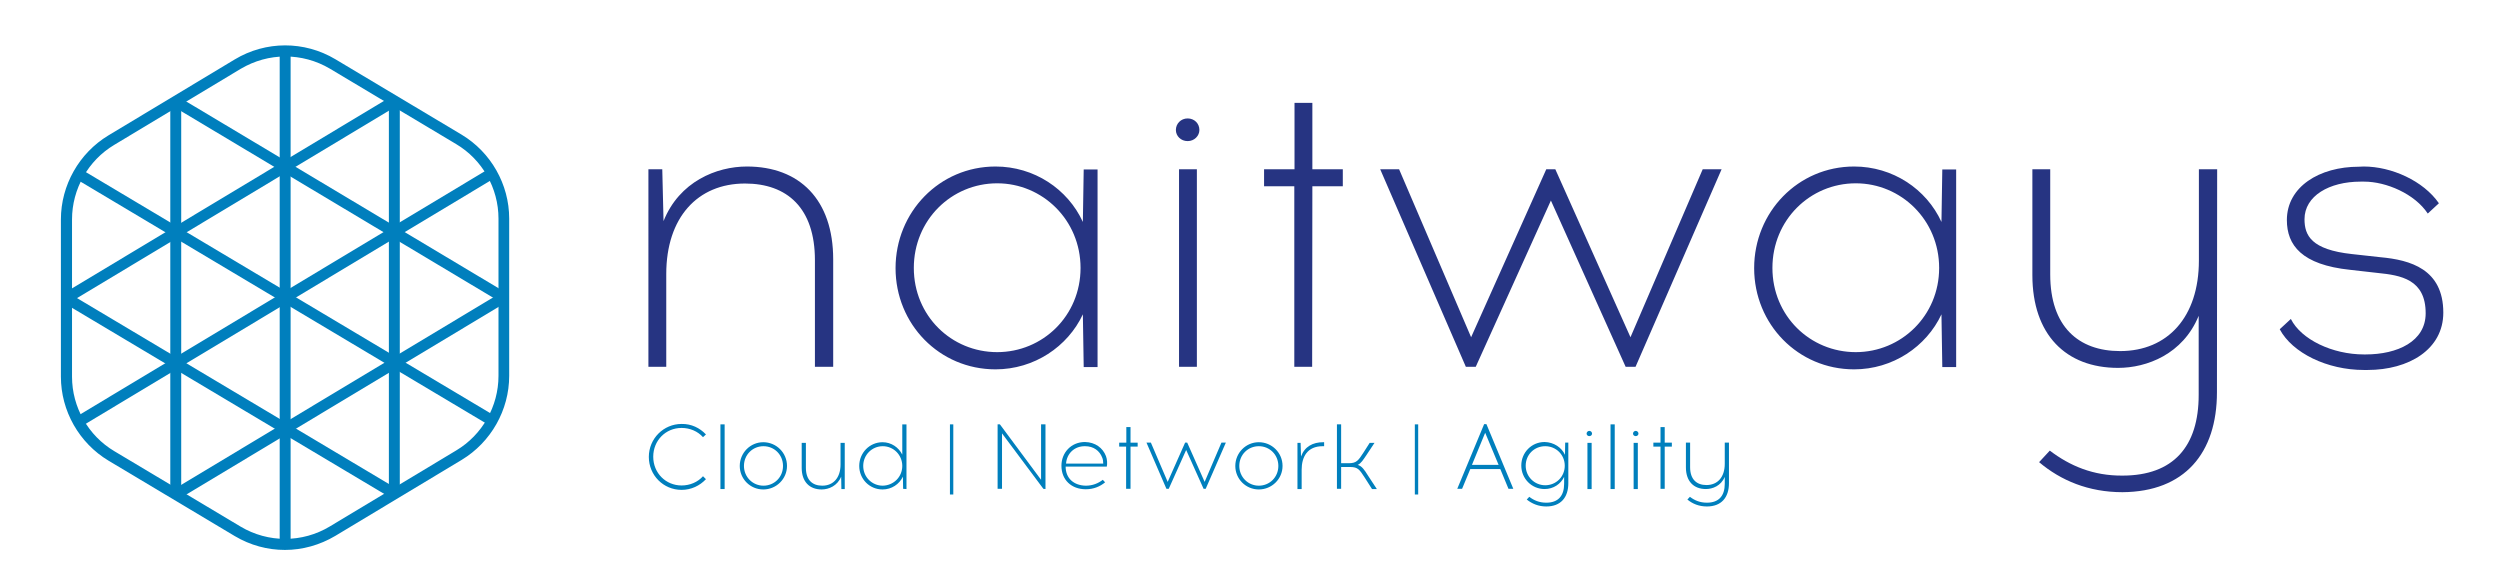 <?xml version="1.0" encoding="utf-8"?>
<!-- Generator: Adobe Illustrator 23.0.6, SVG Export Plug-In . SVG Version: 6.00 Build 0)  -->
<svg version="1.1" id="Calque_1" xmlns="http://www.w3.org/2000/svg" xmlns:xlink="http://www.w3.org/1999/xlink" x="0px" y="0px"
	 viewBox="0 0 1190.6 275.8" style="enable-background:new 0 0 1190.6 275.8;" xml:space="preserve">
<style type="text/css">
	.st0{fill:#263482;}
	.st1{fill:#007FBD;}
</style>
<g>
	<g>
		<path class="st0" d="M396.8,123.5v51.2h-8.7v-50.8c0-24.8-13.2-36.5-33.3-36.5c-22.6,0-37.5,16.2-37.5,43.1v44.2h-8.5V80.6h6.6
			l0.6,24.7c7.5-18.8,25.2-26,39.7-26C380.8,79.3,396.8,95.1,396.8,123.5z"/>
		<path class="st0" d="M516.1,174.7l-0.4-25c-7.2,15.4-23.2,26.2-41.6,26.2c-26.7,0-47.6-21.5-47.6-48.2s20.9-48.4,47.6-48.4
			c18.4,0,34.4,10.7,41.6,26.4l0.4-25h6.6v94.1h-6.6V174.7z M514.6,127.6c0-22.8-18.1-40.3-39.7-40.3c-21.8,0-39.7,17.5-39.7,40.3
			s17.9,40.1,39.7,40.1C496.6,167.7,514.6,150.4,514.6,127.6z"/>
		<path class="st0" d="M560,61.9c0-3,2.4-5.5,5.6-5.5c3.2,0,5.6,2.4,5.6,5.5c0,2.8-2.4,5.3-5.6,5.3S560,64.8,560,61.9z M561.5,80.6
			h8.5v94.1h-8.5V80.6z"/>
		<path class="st0" d="M624.9,174.7h-8.5v-86H602v-8.1h14.5V49h8.5v31.6h14.5v8.1H625L624.9,174.7L624.9,174.7z"/>
		<path class="st0" d="M774.2,174.7l-35.6-79.2l-35.8,79.2h-4.7l-40.8-94.1h9l34.3,80l35.8-80h4.3l35.8,80l34.4-80h9l-41,94.1H774.2
			z"/>
		<path class="st0" d="M925,174.7l-0.4-25c-7.2,15.4-23.2,26.2-41.6,26.2c-26.7,0-47.6-21.5-47.6-48.2s20.9-48.4,47.6-48.4
			c18.4,0,34.4,10.7,41.6,26.4l0.4-25h6.6v94.1H925V174.7z M923.5,127.6c0-22.8-18.1-40.3-39.7-40.3c-21.8,0-39.7,17.5-39.7,40.3
			s17.9,40.1,39.7,40.1C905.4,167.7,923.5,150.4,923.5,127.6z"/>
		<path class="st0" d="M1055.8,186.8c0,29-15.4,47.4-45,47.6c-16.2,0-29.4-5.6-39.7-14.3l5.1-5.5c9.6,7.3,20.7,12,34.6,11.9
			c24.3,0,36.3-13.9,36.3-38.4v-37.7c-7.5,18.3-24.7,24.8-38.4,24.8c-24.8,0-40.8-15.8-40.8-44.2V80.6h8.5v50.1
			c0,24.8,13.4,36.5,33.3,36.5c22.6,0,37.5-16.2,37.5-43.1V80.6h8.7L1055.8,186.8L1055.8,186.8z"/>
		<path class="st0" d="M1125.7,79.3c13.2,0,28.4,6.8,35.8,17.5l-5.3,4.9c-6.2-9.4-19.8-15.2-30.3-15.2h-1.7
			c-14.9,0-26.7,6.8-26.7,17.9c0,7.7,3.2,14.5,22.6,16.6l13.6,1.5c14.1,1.3,29.9,5.6,29.9,26.4c0,17.5-16.4,27.3-36.1,27.3h-1.7
			c-17.5,0-34.1-8.1-40.1-19.4l5.3-4.9c4.9,9.8,19.8,16.9,34.8,16.9h0.8c15.2,0,28.6-6.2,28.6-19.6c0-16.2-11.9-18.1-22.8-19.2
			l-13.2-1.5c-23-2.4-30.1-11.7-30.1-23.7c0-15.8,15.4-25.4,34.3-25.4L1125.7,79.3L1125.7,79.3z"/>
	</g>
	<g>
		<path class="st1" d="M336.2,206.9l-1.4,1.3c-2.5-2.8-6.2-4.4-10.2-4.4c-7.6,0-13.5,6-13.5,13.7c0,7.8,6,13.7,13.5,13.7
			c4,0,7.7-1.6,10.2-4.4l1.4,1.4c-2.9,3.1-7,5.1-11.6,5.1c-8.7,0-15.6-7-15.6-15.7s7-15.7,15.6-15.7
			C329.2,201.8,333.3,203.8,336.2,206.9z"/>
		<path class="st1" d="M343.1,202.1h2v30.8h-2V202.1z"/>
		<path class="st1" d="M374.8,221.9c0,6.2-5.1,11.2-11.3,11.2c-6.2,0-11.2-5-11.2-11.2s5-11.3,11.2-11.3S374.8,215.6,374.8,221.9z
			 M354.3,221.9c0,5.3,4.2,9.4,9.3,9.4c5.1,0,9.3-4,9.3-9.4s-4.2-9.4-9.3-9.4S354.3,216.5,354.3,221.9z"/>
		<path class="st1" d="M400.7,232.8l-0.1-5.8c-1.8,4.4-5.9,6.1-9.3,6.1c-5.8,0-9.5-3.7-9.5-10.3v-11.9h2v11.9c0,5.8,3.1,8.5,7.8,8.5
			c5.3,0,8.7-3.8,8.7-10.1v-10.3h2v22h-1.6V232.8z"/>
		<path class="st1" d="M430.1,232.8L430,227c-1.7,3.6-5.4,6.1-9.7,6.1c-6.2,0-11.1-5-11.1-11.2s4.9-11.3,11.1-11.3
			c4.2,0,7.7,2.5,9.4,5.9v-14.4h2v30.8L430.1,232.8L430.1,232.8z M429.7,221.9c0-5.3-4.2-9.4-9.3-9.4c-5.1,0-9.3,4.1-9.3,9.4
			s4.2,9.4,9.3,9.4C425.5,231.2,429.7,227.2,429.7,221.9z"/>
		<path class="st1" d="M452.4,235.5v-33.4h1.6v33.4H452.4z"/>
		<path class="st1" d="M496.9,232.8l-19.7-26.4v26.4h-2.1v-30.7h1.1l19.6,26.4v-26.4h2.1v30.8L496.9,232.8L496.9,232.8z"/>
		<path class="st1" d="M526.7,217.2c0.6,1.5,0.7,3.8,0.4,5h-19.6c0,5.7,4,9,9.6,9.1c3.2,0,5.9-1.1,8.1-2.8l1.1,1.2
			c-2.4,2-5.5,3.3-9.2,3.3c-6.9,0-11.6-4.5-11.6-11.2c0-6.2,4.6-11.3,11.2-11.3C521.6,210.6,525.2,213.3,526.7,217.2z M507.7,220.8
			h17.7c0-0.9-0.1-2.1-0.5-2.9c-1.2-3.2-4.1-5.4-8.1-5.4C511.6,212.4,508,216.1,507.7,220.8z"/>
		<path class="st1" d="M538.3,232.8h-2v-20.1H533v-1.9h3.4v-7.4h2v7.4h3.4v1.9h-3.4v20.1H538.3z"/>
		<path class="st1" d="M573.2,232.8l-8.3-18.5l-8.3,18.5h-1.1l-9.5-22h2.1l8,18.7l8.3-18.7h1l8.3,18.7l8-18.7h2.1l-9.6,22H573.2z"/>
		<path class="st1" d="M610.8,221.9c0,6.2-5.1,11.2-11.3,11.2s-11.2-5-11.2-11.2s5-11.3,11.2-11.3S610.8,215.6,610.8,221.9z
			 M590.2,221.9c0,5.3,4.2,9.4,9.3,9.4s9.3-4,9.3-9.4s-4.2-9.4-9.3-9.4S590.2,216.5,590.2,221.9z"/>
		<path class="st1" d="M629.9,212.5c-7.3,0-10,5.1-10,11.2v9.2h-2v-22h1.5l0.2,6.5c1.7-4.7,5.6-6.8,10.6-6.8h0.4v1.9L629.9,212.5
			L629.9,212.5z"/>
		<path class="st1" d="M649.9,227.4c-2.4-3.7-3.2-5-6.9-5h-4.3v10.4h-2v-30.7h2v18.5h3.7c3.6,0,4.5-1.3,6.9-5l3-4.7h2.3l-3.7,5.6
			c-1.7,2.5-2.7,4.2-4.3,4.9c2,0.6,3.1,2.2,4.9,5.1l4.2,6.4h-2.3L649.9,227.4z"/>
		<path class="st1" d="M673.8,235.5v-33.4h1.6v33.4H673.8z"/>
		<path class="st1" d="M696.3,232.8H694l12.8-30.8h1.1l12.8,30.8h-2.3l-3.9-9.4h-14.3L696.3,232.8z M701,221.4h12.7l-6.4-15.3
			L701,221.4z"/>
		<path class="st1" d="M745.3,216.6l0.1-5.8h1.5v19.3c0,6.8-3.6,11.1-10.5,11.1c-3.7,0-6.8-1.3-9.3-3.3l1.2-1.3
			c2.2,1.7,4.8,2.8,8.1,2.8c5.7,0,8.5-3.3,8.5-9v-3.3c-1.6,3.4-5.1,5.8-9.3,5.8c-6.2,0-11.1-5-11.1-11.2s4.9-11.2,11.1-11.2
			C740,210.6,743.7,213.1,745.3,216.6z M726.6,221.8c0,5.2,4.2,9.3,9.3,9.3s9.3-4,9.3-9.3s-4.2-9.3-9.3-9.3
			C730.7,212.5,726.6,216.5,726.6,221.8z"/>
		<path class="st1" d="M755.6,206.5c0-0.7,0.6-1.3,1.3-1.3s1.3,0.6,1.3,1.3c0,0.7-0.6,1.2-1.3,1.2S755.6,207.2,755.6,206.5z
			 M756,210.9h2v22h-2V210.9z"/>
		<path class="st1" d="M767,202.1h2v30.8h-2V202.1z"/>
		<path class="st1" d="M777.7,206.5c0-0.7,0.6-1.3,1.3-1.3s1.3,0.6,1.3,1.3c0,0.7-0.6,1.2-1.3,1.2S777.7,207.2,777.7,206.5z
			 M778,210.9h2v22h-2V210.9z"/>
		<path class="st1" d="M792.8,232.8h-2v-20.1h-3.4v-1.9h3.4v-7.4h2v7.4h3.4v1.9h-3.4V232.8z"/>
		<path class="st1" d="M823.4,230.1c0,6.8-3.6,11.1-10.5,11.1c-3.8,0-6.9-1.3-9.3-3.3l1.2-1.3c2.2,1.7,4.8,2.8,8.1,2.8
			c5.7,0,8.5-3.3,8.5-9v-3.3c-1.8,4.3-5.8,5.8-9,5.8c-5.8,0-9.5-3.7-9.5-10.3v-11.8h2v11.7c0,5.8,3.1,8.5,7.8,8.5
			c5.3,0,8.7-3.8,8.7-10.1v-10.1h2V230.1z"/>
	</g>
</g>
<g>
	<g>
		<g>
			<path class="st1" d="M135.7,261.9c-8.3,0-16.5-2.2-23.9-6.6l-60.1-35.9c-14-8.4-22.7-23.7-22.7-40v-74.9c0-16.3,8.7-31.6,22.6-40
				l60.2-36.2c14.8-8.9,33.1-8.9,47.9-0.1l60.1,35.9c14,8.4,22.7,23.7,22.7,40V179c0,16.3-8.7,31.6-22.6,40l-60.2,36.2
				C152.3,259.6,144,261.9,135.7,261.9z M135.9,26.9c-7.4,0-14.7,2-21.3,5.9L54.4,69C42,76.4,34.3,90,34.3,104.5v74.9
				c0,14.5,7.7,28.1,20.2,35.5l60.1,35.9c13.1,7.8,29.4,7.8,42.5-0.1l60.2-36.2c12.4-7.4,20.1-21,20.1-35.5v-74.9
				c0-14.5-7.7-28.1-20.2-35.5l-60.1-35.9C150.5,28.8,143.2,26.9,135.9,26.9z"/>
			<rect x="133.2" y="24.3" class="st1" width="5.2" height="234.9"/>
			
				<rect x="19.4" y="92.3" transform="matrix(0.857 -0.515 0.515 0.857 -33.188 70.221)" class="st1" width="181" height="5.2"/>
			
				<rect x="20.9" y="139.1" transform="matrix(0.857 -0.515 0.515 0.857 -53.6 90.246)" class="st1" width="229.8" height="5.2"/>
			
				<rect x="70.9" y="185.9" transform="matrix(0.857 -0.515 0.515 0.857 -73.984 110.382)" class="st1" width="181.9" height="5.2"/>
			
				<rect x="133.2" y="27" transform="matrix(0.512 -0.859 0.859 0.512 -55.487 185.65)" class="st1" width="5.2" height="229.4"/>
			
				<rect x="159.1" y="4" transform="matrix(0.513 -0.858 0.858 0.513 -2.819 184.982)" class="st1" width="5.2" height="181.9"/>
			
				<rect x="107.1" y="97.6" transform="matrix(0.512 -0.859 0.859 0.512 -108.48 186.184)" class="st1" width="5.2" height="182"/>
			<rect x="81.1" y="48.3" class="st1" width="5.2" height="187.1"/>
			<rect x="185.2" y="48.1" class="st1" width="5.2" height="187"/>
		</g>
	</g>
</g>
</svg>
